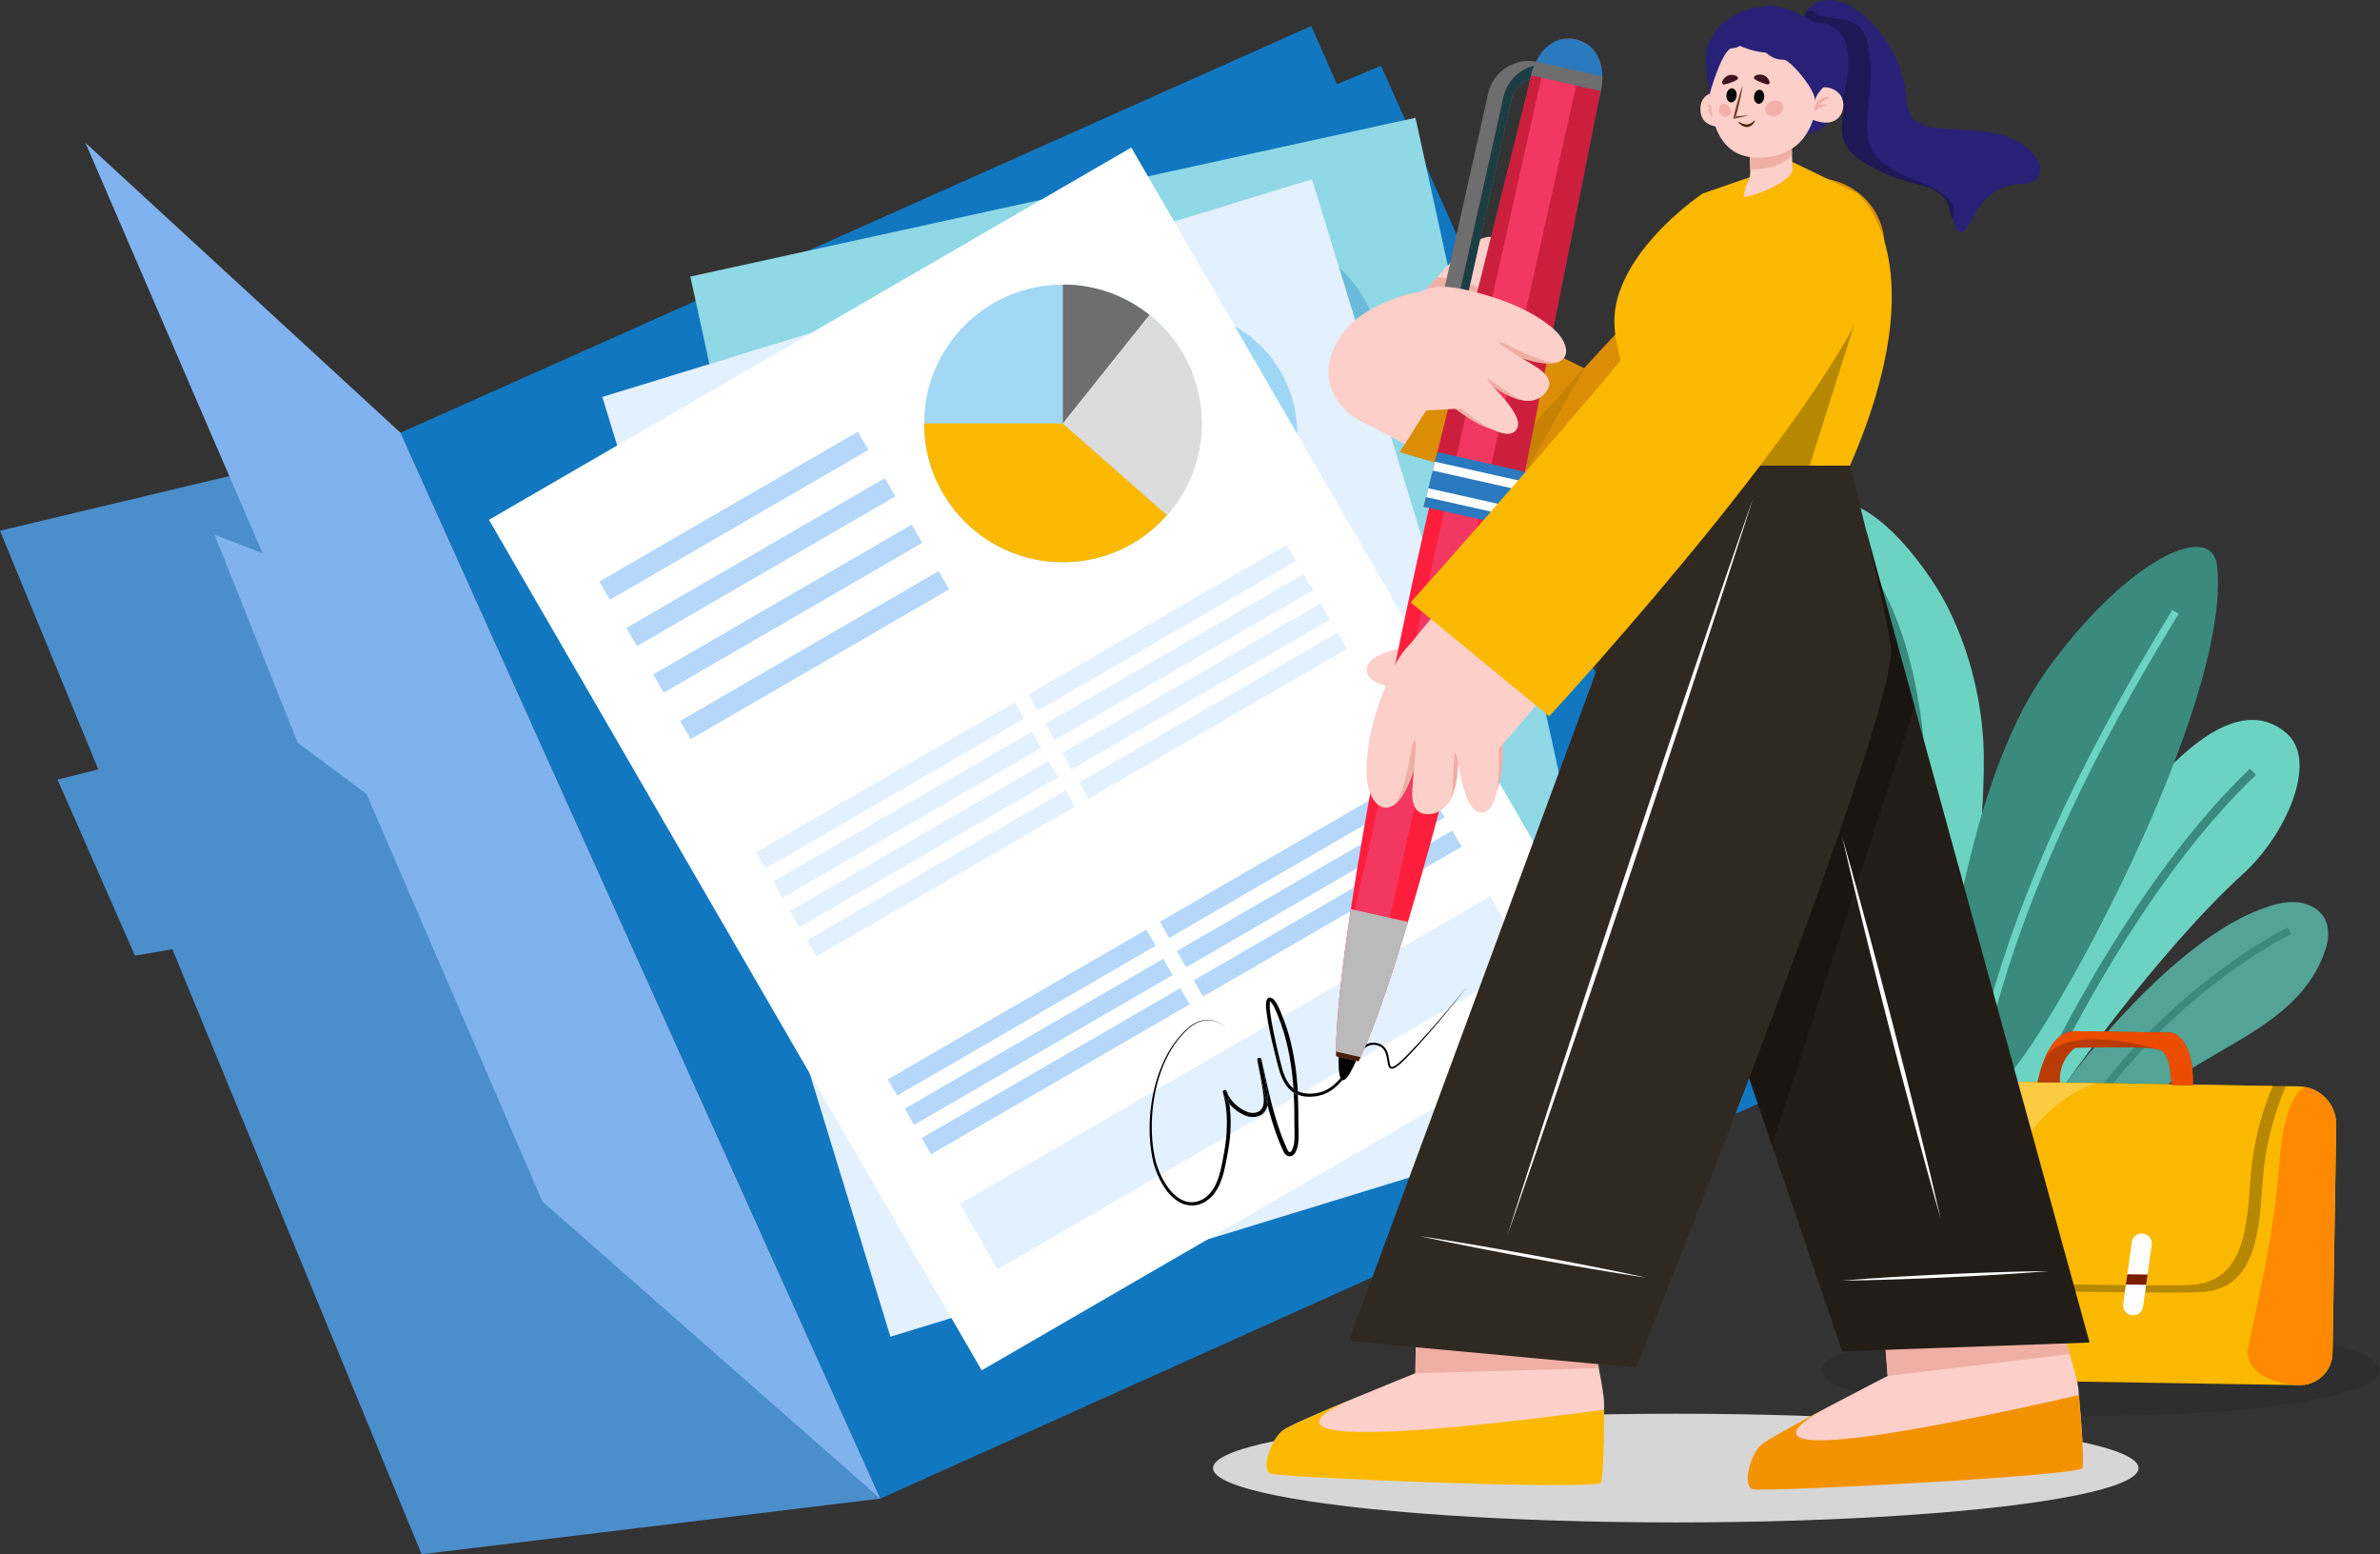 <?xml version="1.0" encoding="UTF-8"?><svg id="Livello_2" xmlns="http://www.w3.org/2000/svg" width="498" height="325.15" viewBox="0 0 498 325.15"><rect x="0" y="0" width="498" height="325.15" fill="#333333" stroke="none"/><g id="ENGAGEMENT"><path d="m480.21,188.71c-2.45-.11-4.86.64-7.16,1.5-18.11,6.76-37.97,32.15-41.92,38.03l17.92,2.53c11.42-11.43,32.05-15.27,37.54-32.13.69-2.13.89-4.57-.2-6.53-1.19-2.15-3.73-3.29-6.18-3.4Z" fill="#53a396" stroke-width="0"/><path d="m478.35,153.31c-10.13-8.65-23.3,5.57-29.41,12.69-9.25,10.77-16.67,23.08-22.85,35.82-.9,1.84-9.84,24.21-9.95,24.2,0,0,3.84.54,3.84.54l11.18,1.58s20.24-29.02,38.32-45.45c8.56-7.78,15.89-23.4,8.89-29.37Z" fill="#6cd3c2" stroke-width="0"/><path d="m446.18,191.13c-7.16,10.8-14.19,23.25-20.34,35.99l1.63.78c7.77-16.11,23.9-46.08,44.57-65.78l-1.25-1.31c-8.16,7.77-16.44,17.97-24.61,30.31Z" fill="#3a8a7e" stroke-width="0"/><path d="m361.67,132.39c-9.71-3.63-12.55,7.77-11.81,15.66.96,10.23,9.62,17.97,14.42,26.16,8.82,15.08,12.04,24.65,16.9,46.86l14.64,2.08s4.94-48.34-13.2-73.57c-4.9-6.82-13.45-14.39-20.94-17.19Z" fill="#3a8a7e" stroke-width="0"/><path d="m407.09,126.16c-4.09-7.8-17.11-25.55-26.95-20.47-5.7,2.94.28,17.25,1.79,21.51,4.9,13.81,8.28,28.3,10.44,43.03,2.5,17.04,3.71,34.74,2.59,52.13-.01.22-.03.44-.05.66l9.43,1.33c7.23-9.7,11.54-54.92,10.65-69.4-.62-10.07-3.38-20.19-7.9-28.79Z" fill="#6cd3c2" stroke-width="0"/><path d="m428.12,140.42c-14.42,20.21-21.08,58.66-22.73,84.09l13.48,1.9c9.24-7.82,48.17-79.02,45.05-107.98-1.07-9.98-19.45-.93-35.8,21.99Z" fill="#3a8a7e" stroke-width="0"/><path d="m358.25,139.46l-1.05,1.13c19.93,18.53,31.96,50.52,30.64,81.52l1.55.07c.65-15.24-1.86-31.01-7.26-45.59-5.52-14.9-13.77-27.74-23.87-37.13Z" fill="#6cd3c2" stroke-width="0"/><path d="m398.73,135.04c-2.5-8.31-6.1-15.28-10.69-20.72l-1.38,1.17c8.08,9.55,12.8,23.73,14.44,43.35,1.68,20.06,1.28,41.3-1.22,64.94l1.79.19c2.51-23.75,2.91-45.1,1.23-65.28-.76-9.12-2.12-16.85-4.16-23.64Z" fill="#3a8a7e" stroke-width="0"/><path d="m429.33,174.55c-7.96,17.8-13.42,34.46-16.68,50.94l1.52.3c5.87-29.68,19.12-60.62,41.7-97.39l-1.32-.81c-10.44,17-18.69,32.36-25.22,46.96Z" fill="#6cd3c2" stroke-width="0"/><path d="m465.37,202.37c-7.12,5.18-17.55,13.98-26.8,26.44l1.24.92c9.12-12.29,19.41-20.97,26.43-26.09,7.62-5.55,13.15-8.22,13.2-8.24l-.67-1.4c-.23.11-5.69,2.74-13.41,8.36Z" fill="#3a8a7e" stroke-width="0"/><g opacity=".09"><ellipse cx="439.56" cy="286.68" rx="58.28" ry="9.35" stroke-width="0"/><path d="m480.8,279.91c-11.02-1.77-25.66-2.74-41.23-2.74s-30.22.97-41.23,2.74c-6.43,1.03-17.2,3.28-17.2,6.77s10.78,5.74,17.2,6.77c11.02,1.77,25.66,2.74,41.23,2.74s30.22-.97,41.23-2.74c6.43-1.03,17.2-3.28,17.2-6.77s-10.78-5.74-17.2-6.77Zm-.05,13.22c-11,1.76-25.62,2.74-41.18,2.74s-30.18-.97-41.18-2.74c-10.76-1.73-16.93-4.08-16.93-6.45s6.17-4.73,16.93-6.45c11-1.76,25.62-2.74,41.18-2.74s30.18.97,41.18,2.74c10.76,1.73,16.93,4.08,16.93,6.45s-6.17,4.73-16.93,6.45Z" stroke-width="0"/></g><path d="m481.02,227.27l-69.45-1.12c-5.04-.08-9.34,3.63-9.99,8.63l-6.08,46.31c-.51,3.88,2.48,7.34,6.39,7.41l79.22,1.27c3.79.06,6.91-2.96,6.97-6.75l.77-47.67c.07-4.39-3.43-8.01-7.82-8.08Z" fill="#fab900" stroke-width="0"/><path d="m482.42,227.42c-1.38.5-4.51,3.05-5.47,15.88-1.25,16.65-5.42,32.59-6.5,38.45-1.07,5.86,6.24,7.94,10.65,8.01,3.79.06,6.91-2.96,6.97-6.75l.77-47.67c.06-3.91-2.71-7.21-6.42-7.93Z" fill="#ff8a01" stroke-width="0"/><g opacity=".27"><path d="m401.7,235.08l-4.5,34.26c17.79.44,54.22,1.28,63.08.92,11.83-.49,12.36-12.64,13.12-23.43.76-10.8,4.8-19.6,4.8-19.6l-66.16-1.06c-5.21-.08-9.65,3.75-10.33,8.92Z" stroke-width="0"/><path d="m478.19,227.16l-66.16-1.06c-5.24-.08-9.72,3.77-10.4,8.98l-4.5,34.26s0,.04.02.05c.01.01.03.02.05.02,13.32.33,42.03,1,56.42,1,2.87,0,5.17-.03,6.66-.09,5.18-.21,8.66-2.68,10.64-7.55,1.74-4.28,2.12-9.79,2.49-15.11l.06-.83c.75-10.66,4.75-19.48,4.79-19.57,0-.02,0-.05,0-.06-.01-.02-.03-.03-.06-.03Zm-4.87,19.66l-.06.83c-.37,5.31-.75,10.81-2.48,15.07-1.95,4.82-5.39,7.26-10.52,7.47-8.98.37-46.98-.52-62.99-.91l4.49-34.18c.67-5.13,5.08-8.94,10.26-8.86l66.06,1.06c-.44.98-4.05,9.44-4.76,19.53Z" stroke-width="0"/></g><path d="m401.57,234.78l-4.35,33.14c17.21.43,52.46,1.24,61.02.89,11.44-.47,11.96-12.23,12.69-22.67.73-10.44,4.64-18.96,4.64-18.96l-64.01-1.03c-5.04-.08-9.34,3.63-9.99,8.63Z" fill="#fab900" stroke-width="0"/><path d="m454.38,216.03s-13.83-.22-20.07-.32c-6.23-.1-7.97,10.81-7.97,10.81,0,0,1.17-.11,4.68-.05-.31-4.98,3.23-7.25,3.23-7.25,0,0,15.79-.53,17.92.48,2.13,1.01,2.22,7.27,2.22,7.27l4.48.07c.17-10.31-4.5-11.01-4.5-11.01Z" fill="#b93a04" stroke-width="0"/><path d="m454.38,216.03s-13.83-.22-20.07-.32c-3.12-.05-5.11,2.65-6.32,5.37,4.88-6.57,20.32-2.51,23.58-1.56.26.05.47.12.61.18,2.13,1.01,2.22,7.27,2.22,7.27l4.48.07c.17-10.31-4.5-11.01-4.5-11.01Z" fill="#eb4c00" stroke-width="0"/><path d="m448.21,258.05h-.04c-1.05-.02-1.95.75-2.1,1.8l-1.81,12.93c-.17,1.24.78,2.36,2.03,2.38h.04c1.05.02,1.95-.75,2.1-1.8l1.81-12.93c.17-1.24-.78-2.36-2.03-2.38Z" fill="#fff" stroke-width="0"/><g opacity=".26"><path d="m411.57,226.16c-5.04-.08-9.34,3.63-9.99,8.63l-6.08,46.31c-.17,1.31.06,2.58.58,3.68,8.18-4.66,20.51-14.16,22.19-29.67,2.56-23.49,20.06-28.39,20.06-28.39l-.7-.14-26.06-.42Z" fill="#fff" stroke-width="0"/></g><path d="m410.31,257.44h-.04c-1.05-.02-1.95.75-2.1,1.8l-1.81,12.93c-.17,1.24.78,2.36,2.03,2.38h.04c1.05.02,1.95-.75,2.1-1.8l1.81-12.93c.17-1.24-.78-2.36-2.03-2.38Z" fill="#fff" stroke-width="0"/><polygon points="406.91 268.1 411.18 268.17 411.48 266.03 407.23 265.96 406.91 268.1" fill="#781e02" stroke-width="0"/><polygon points="444.81 268.71 449.08 268.78 449.38 266.64 445.13 266.57 444.81 268.71" fill="#781e02" stroke-width="0"/><polygon points="0 111.03 20.57 160.96 12.03 163.09 28.25 199.93 36.07 198.58 88.22 325.15 184.2 313.51 61.66 96.33 0 111.03" fill="#4a8ecc" stroke-width="0"/><polygon points="328.09 101.04 288.97 13.76 279.73 17.62 274.37 5.44 83.8 90.53 184.2 313.51 372.57 228.78 318.32 105.39 328.09 101.04" fill="#1177c1" stroke-width="0"/><polygon points="17.88 29.88 54.95 115.75 44.89 111.85 62.28 155.35 76.69 166.1 113.5 251.36 184.2 313.51 83.8 90.53 17.88 29.88" fill="#81b2f0" stroke-width="0"/><rect x="164.64" y="38.87" width="155.33" height="205.64" transform="translate(-24.7 55.1) rotate(-12.35)" fill="#8fd8e5" stroke-width="0"/><circle cx="263.16" cy="75.17" r="25.64" transform="translate(153.4 325.88) rotate(-82.3)" fill="#6abbdb" stroke-width="0"/><rect x="162.26" y="70.46" width="62.52" height="4.4" transform="translate(-11.06 43.07) rotate(-12.35)" fill="#fff" stroke-width="0"/><path d="m162.49,77.07l-.13.03,1,4.56,61.21-13.4.13-.03-1-4.56-61.21,13.4Zm1.07,4.27l-.88-4.03,60.81-13.31.88,4.03-60.81,13.31Z" stroke-width="0"/><rect x="164.67" y="81.44" width="62.52" height="4.4" transform="translate(-13.35 43.84) rotate(-12.35)" fill="#fff" stroke-width="0"/><path d="m164.89,88.04l-.13.03,1,4.56,61.21-13.4.13-.03-1-4.56-61.21,13.4Zm1.07,4.27l-.88-4.03,60.81-13.31.88,4.03-60.81,13.31Z" stroke-width="0"/><rect x="167.07" y="92.41" width="62.52" height="4.4" transform="translate(-15.65 44.61) rotate(-12.35)" fill="#fff" stroke-width="0"/><path d="m167.29,99.02l-.13.03,1,4.56,61.21-13.4.13-.03-1-4.56-61.21,13.4Zm1.07,4.27l-.88-4.03,60.81-13.31.88,4.03-60.81,13.31Z" stroke-width="0"/><rect x="169.47" y="103.39" width="62.52" height="4.4" transform="translate(-17.94 45.37) rotate(-12.35)" fill="#fff" stroke-width="0"/><path d="m169.7,109.99l-.13.03,1,4.56,61.21-13.4.13-.03-1-4.56-61.21,13.4Zm1.07,4.27l-.88-4.03,60.81-13.31.88,4.03-60.81,13.31Z" stroke-width="0"/><circle cx="261.68" cy="68.39" r="9.42" transform="translate(-6.12 30.52) rotate(-6.6)" fill="#e0e0e0" stroke-width="0"/><path d="m259.63,59.05c-2.49.55-4.63,2.03-6,4.18s-1.83,4.71-1.29,7.2c.55,2.49,2.03,4.63,4.18,6,1.56,1,3.33,1.51,5.14,1.51.69,0,1.38-.07,2.06-.22,5.15-1.13,8.42-6.23,7.29-11.38-1.13-5.15-6.23-8.42-11.38-7.29Zm4.03,18.41c-2.42.53-4.91.09-7-1.25-2.09-1.34-3.53-3.41-4.06-5.83-.53-2.42-.09-4.91,1.25-7,1.34-2.09,3.41-3.53,5.83-4.06.67-.15,1.33-.22,1.99-.22,4.27,0,8.12,2.97,9.07,7.3,1.1,5-2.08,9.96-7.09,11.06Z" stroke-width="0"/><ellipse cx="266.95" cy="92.48" rx="17.19" ry="19.67" transform="translate(-13.6 59.23) rotate(-12.35)" fill="#e0e0e0" stroke-width="0"/><path d="m262.72,73.13c-9.33,2.04-15.02,12.39-12.69,23.06,2.06,9.42,9.71,16,17.9,16,1.08,0,2.18-.12,3.26-.35,4.52-.99,8.34-3.94,10.73-8.3,2.39-4.35,3.09-9.6,1.96-14.76-2.34-10.67-11.83-17.69-21.16-15.65Zm18.97,30.28c-2.36,4.29-6.11,7.19-10.55,8.16-9.19,2.01-18.54-4.92-20.84-15.44-2.3-10.53,3.3-20.72,12.48-22.74,1.07-.23,2.14-.35,3.21-.35,8.06,0,15.6,6.49,17.63,15.79,1.12,5.1.43,10.28-1.93,14.57Z" stroke-width="0"/><rect x="176.21" y="134.41" width="62.52" height="3.91" transform="translate(-24.36 47.52) rotate(-12.35)" fill="#fff" stroke-width="0"/><path d="m176.49,141.01l-.13.03.89,4.08,61.21-13.4.13-.03-.89-4.08-61.21,13.4Zm.97,3.79l-.78-3.55,60.81-13.31.78,3.55-60.81,13.31Z" stroke-width="0"/><rect x="240.47" y="120.34" width="62.52" height="3.91" transform="translate(-19.87 60.95) rotate(-12.35)" fill="#204083" stroke-width="0"/><rect x="177.73" y="141.33" width="62.52" height="3.91" transform="translate(-25.81 48.01) rotate(-12.35)" fill="#fff" stroke-width="0"/><path d="m178,147.93l-.13.03.89,4.08,61.21-13.4.13-.03-.89-4.08-61.21,13.4Zm.97,3.79l-.78-3.55,60.81-13.31.78,3.55-60.81,13.31Z" stroke-width="0"/><rect x="241.98" y="127.26" width="62.52" height="3.91" transform="translate(-21.31 61.43) rotate(-12.35)" fill="#204083" stroke-width="0"/><rect x="179.24" y="148.25" width="62.52" height="3.91" transform="translate(-27.25 48.5) rotate(-12.35)" fill="#fff" stroke-width="0"/><path d="m179.52,154.85l-.13.03.89,4.08,61.21-13.4.13-.03-.89-4.08-61.21,13.4Zm.97,3.79l-.78-3.55,60.81-13.31.78,3.55-60.81,13.31Z" stroke-width="0"/><rect x="243.5" y="134.18" width="62.52" height="3.91" transform="translate(-22.76 61.91) rotate(-12.35)" fill="#204083" stroke-width="0"/><rect x="180.76" y="155.17" width="62.52" height="3.91" transform="translate(-28.7 48.98) rotate(-12.35)" fill="#fff" stroke-width="0"/><path d="m181.03,161.77l-.13.03.89,4.08,61.21-13.4.13-.03-.89-4.08-61.21,13.4Zm.97,3.79l-.78-3.55,60.81-13.31.78,3.55-60.81,13.31Z" stroke-width="0"/><rect x="194.9" y="210.26" width="128.3" height="15.79" transform="translate(-40.66 60.45) rotate(-12.35)" fill="#fff" stroke-width="0"/><path d="m320.13,196.57l-125.47,27.47-.13.03,3.41,15.56.03.13,125.47-27.47.13-.03-3.41-15.56-.03-.13Zm-121.96,42.87l-3.32-15.17,125.07-27.38,3.32,15.17-125.07,27.38Z" stroke-width="0"/><rect x="245.01" y="141.1" width="62.52" height="3.91" transform="translate(-24.2 62.4) rotate(-12.35)" fill="#204083" stroke-width="0"/><rect x="187.96" y="188.06" width="62.52" height="3.91" transform="translate(-35.57 51.28) rotate(-12.35)" fill="#fff" stroke-width="0"/><path d="m188.23,194.66l-.13.03.89,4.08,61.21-13.4.13-.03-.89-4.08-61.21,13.4Zm.97,3.79l-.78-3.55,60.81-13.31.78,3.55-60.81,13.31Z" stroke-width="0"/><rect x="252.22" y="174" width="62.52" height="3.91" transform="translate(-31.07 64.7) rotate(-12.35)" fill="#fff" stroke-width="0"/><path d="m252.49,180.6l-.13.03.89,4.08,61.21-13.4.13-.03-.89-4.08-61.21,13.4Zm.97,3.79l-.78-3.55,60.81-13.31.78,3.55-60.81,13.31Z" stroke-width="0"/><rect x="189.47" y="194.98" width="62.52" height="3.91" transform="translate(-37.01 51.77) rotate(-12.35)" fill="#fff" stroke-width="0"/><path d="m189.75,201.58l-.13.03.89,4.08,61.21-13.4.13-.03-.89-4.08-61.21,13.4Zm.97,3.79l-.78-3.55,60.81-13.31.78,3.55-60.81,13.31Z" stroke-width="0"/><rect x="253.73" y="180.91" width="62.52" height="3.91" transform="translate(-32.51 65.18) rotate(-12.35)" fill="#fff" stroke-width="0"/><path d="m254.01,187.51l-.13.03.89,4.08,61.21-13.4.13-.03-.89-4.08-61.21,13.4Zm.97,3.79l-.78-3.55,60.81-13.31.78,3.55-60.81,13.31Z" stroke-width="0"/><rect x="190.99" y="201.9" width="62.52" height="3.91" transform="translate(-38.45 52.25) rotate(-12.35)" fill="#fff" stroke-width="0"/><path d="m191.26,208.5l-.13.03.89,4.08,61.21-13.4.13-.03-.89-4.08-61.21,13.4Zm.97,3.79l-.78-3.55,60.81-13.31.78,3.55-60.81,13.31Z" stroke-width="0"/><rect x="255.25" y="187.83" width="62.52" height="3.91" transform="translate(-33.96 65.67) rotate(-12.35)" fill="#fff" stroke-width="0"/><path d="m255.52,194.43l-.13.03.89,4.08,61.21-13.4.13-.03-.89-4.08-61.21,13.4Zm.97,3.79l-.78-3.55,60.81-13.31.78,3.55-60.81,13.31Z" stroke-width="0"/><rect x="192.5" y="208.82" width="62.52" height="3.91" transform="translate(-39.9 52.73) rotate(-12.35)" fill="#fff" stroke-width="0"/><path d="m192.78,215.42l-.13.03.89,4.08,61.21-13.4.13-.03-.89-4.08-61.21,13.4Zm.97,3.79l-.78-3.55,60.81-13.31.78,3.55-60.81,13.31Z" stroke-width="0"/><rect x="256.76" y="194.75" width="62.52" height="3.91" transform="translate(-35.4 66.15) rotate(-12.35)" fill="#fff" stroke-width="0"/><path d="m257.04,201.35l-.13.03.89,4.08,61.21-13.4.13-.03-.89-4.08-61.21,13.4Zm.97,3.79l-.78-3.55,60.81-13.31.78,3.55-60.81,13.31Z" stroke-width="0"/><rect x="152.76" y="55.76" width="155.33" height="205.64" transform="translate(-36.37 74.52) rotate(-17.05)" fill="#e3f0fe" stroke-width="0"/><circle cx="245.76" cy="90.57" r="25.64" transform="translate(105.47 311.75) rotate(-77.84)" fill="#9dd7f5" stroke-width="0"/><rect x="144.89" y="91.58" width="62.52" height="4.4" transform="translate(-19.75 55.76) rotate(-17.05)" fill="#fff" stroke-width="0"/><path d="m145.46,100.75l1.37,4.46,60.03-18.41-1.37-4.46-60.03,18.41Zm1.55,4.12l-1.21-3.95,59.52-18.25,1.21,3.95-59.52,18.25Z" stroke-width="0"/><rect x="148.19" y="102.32" width="62.52" height="4.4" transform="translate(-22.76 57.2) rotate(-17.05)" fill="#fff" stroke-width="0"/><path d="m148.75,111.49l1.37,4.46,60.03-18.41-1.37-4.46-60.03,18.41Zm1.55,4.12l-1.21-3.95,59.52-18.25,1.21,3.95-59.52,18.25Z" stroke-width="0"/><rect x="151.48" y="113.06" width="62.52" height="4.4" transform="translate(-25.76 58.64) rotate(-17.05)" fill="#fff" stroke-width="0"/><path d="m152.04,122.23l1.37,4.46,60.03-18.41-1.37-4.46-60.03,18.41Zm1.55,4.12l-1.21-3.95,59.52-18.25,1.21,3.95-59.52,18.25Z" stroke-width="0"/><rect x="154.77" y="123.8" width="62.52" height="4.4" transform="translate(-28.76 60.08) rotate(-17.05)" fill="#fff" stroke-width="0"/><path d="m155.34,132.97l1.37,4.46,60.03-18.41-1.37-4.46-60.03,18.41Zm1.55,4.12l-1.21-3.95,59.52-18.25,1.21,3.95-59.52,18.25Z" stroke-width="0"/><circle cx="243.73" cy="83.93" r="9.42" transform="translate(-10.93 123.91) rotate(-27.92)" fill="#e0e0e0" stroke-width="0"/><path d="m248.21,75.49c-2.25-1.2-4.84-1.44-7.28-.69-2.44.75-4.44,2.4-5.64,4.66-1.2,2.25-1.44,4.84-.69,7.28,1.26,4.11,5.05,6.76,9.14,6.76.93,0,1.87-.14,2.8-.42,5.04-1.54,7.88-6.9,6.33-11.94-.75-2.44-2.4-4.44-4.66-5.64Zm-1.76,17.32c-4.9,1.5-10.1-1.26-11.6-6.16-.73-2.37-.49-4.88.68-7.08,1.16-2.19,3.11-3.8,5.48-4.53.9-.28,1.82-.41,2.73-.41,1.5,0,2.98.37,4.34,1.09,2.19,1.16,3.8,3.11,4.53,5.48,1.5,4.9-1.26,10.1-6.16,11.6Z" stroke-width="0"/><ellipse cx="250.96" cy="107.51" rx="17.19" ry="19.67" transform="translate(-20.49 78.3) rotate(-17.05)" fill="#e0e0e0" stroke-width="0"/><path d="m245.15,88.57c-4.43,1.36-7.98,4.61-10.02,9.15-2.03,4.53-2.29,9.82-.74,14.87,2.68,8.75,10.16,14.53,17.89,14.53,1.5,0,3-.22,4.48-.67,9.13-2.8,13.96-13.57,10.76-24.02-3.2-10.44-13.24-16.66-22.37-13.86Zm11.54,37.62c-1.46.45-2.94.66-4.41.66-7.61,0-14.98-5.71-17.63-14.34-1.53-4.99-1.27-10.21.73-14.68,2-4.47,5.5-7.66,9.85-9,1.46-.45,2.94-.66,4.41-.66,7.61,0,14.98,5.71,17.63,14.34,3.16,10.3-1.59,20.92-10.58,23.68Z" stroke-width="0"/><rect x="164.01" y="154.16" width="62.52" height="3.91" transform="translate(-37.19 64.11) rotate(-17.05)" fill="#fff" stroke-width="0"/><path d="m164.77,163.29l-.13.04,1.22,3.99,60.03-18.41-1.22-3.99-59.91,18.37Zm1.27,3.7l-1.07-3.48,59.52-18.25,1.07,3.48-59.52,18.25Z" stroke-width="0"/><rect x="226.9" y="134.88" width="62.52" height="3.91" transform="translate(-28.77 81.7) rotate(-17.05)" fill="#fff" stroke-width="0"/><path d="m227.53,144.04l1.22,3.99,59.91-18.37.13-.04-1.22-3.99-60.03,18.41Zm1.4,3.66l-1.07-3.48,59.52-18.25,1.07,3.48-59.52,18.25Z" stroke-width="0"/><rect x="166.09" y="160.94" width="62.52" height="3.91" transform="translate(-39.08 65.01) rotate(-17.05)" fill="#fff" stroke-width="0"/><path d="m166.72,170.1l1.22,3.99,59.91-18.37.13-.04-1.22-3.99-60.03,18.41Zm1.4,3.66l-1.07-3.48,59.52-18.25,1.07,3.48-59.52,18.25Z" stroke-width="0"/><rect x="228.98" y="141.65" width="62.52" height="3.91" transform="translate(-30.66 82.6) rotate(-17.05)" fill="#fff" stroke-width="0"/><path d="m229.74,150.77l-.13.04,1.22,3.99,59.91-18.37.13-.04-1.22-3.99-59.91,18.37Zm1.27,3.7l-1.07-3.48,59.52-18.25,1.07,3.48-59.52,18.25Z" stroke-width="0"/><rect x="168.16" y="167.71" width="62.52" height="3.91" transform="translate(-40.98 65.92) rotate(-17.05)" fill="#fff" stroke-width="0"/><path d="m168.93,176.83l-.13.04,1.22,3.99,60.03-18.41-1.22-3.99-59.91,18.37Zm1.27,3.7l-1.07-3.48,59.52-18.25,1.07,3.48-59.52,18.25Z" stroke-width="0"/><rect x="231.05" y="148.42" width="62.52" height="3.91" transform="translate(-32.56 83.51) rotate(-17.05)" fill="#fff" stroke-width="0"/><path d="m231.82,157.55l-.13.04,1.22,3.99,60.03-18.41-1.22-3.99-59.91,18.37Zm1.27,3.7l-1.07-3.48,59.52-18.25,1.07,3.48-59.52,18.25Z" stroke-width="0"/><rect x="170.24" y="174.48" width="62.52" height="3.91" transform="translate(-42.87 66.83) rotate(-17.05)" fill="#fff" stroke-width="0"/><path d="m171,183.6l-.13.04,1.22,3.99,60.03-18.41-1.22-3.99-59.91,18.37Zm1.27,3.7l-1.07-3.48,59.52-18.25,1.07,3.48-59.52,18.25Z" stroke-width="0"/><rect x="189.23" y="225.52" width="128.3" height="15.79" transform="translate(-57.3 84.54) rotate(-17.05)" fill="#fff" stroke-width="0"/><path d="m189.69,244.55l-.13.04,4.71,15.36,122.92-37.69-4.71-15.36-122.8,37.65Zm4.76,15.06l-4.55-14.84,122.41-37.54,4.55,14.84-122.41,37.54Z" stroke-width="0"/><rect x="233.13" y="155.2" width="62.52" height="3.91" transform="translate(-34.45 84.42) rotate(-17.05)" fill="#fff" stroke-width="0"/><path d="m233.76,164.36l1.22,3.99,59.91-18.37.13-.04-1.22-3.99-60.03,18.41Zm1.4,3.66l-1.07-3.48,59.52-18.25,1.07,3.48-59.52,18.25Z" stroke-width="0"/><rect x="180.11" y="206.68" width="62.52" height="3.91" transform="translate(-51.88 71.14) rotate(-17.05)" fill="#fff" stroke-width="0"/><path d="m180.75,215.84l1.22,3.99,59.91-18.37.13-.04-1.22-3.99-60.03,18.41Zm1.4,3.66l-1.07-3.48,59.52-18.25,1.07,3.48-59.52,18.25Z" stroke-width="0"/><rect x="243" y="187.39" width="62.52" height="3.91" transform="translate(-43.46 88.72) rotate(-17.05)" fill="#fff" stroke-width="0"/><path d="m243.76,196.51l-.13.04,1.22,3.99,59.91-18.37.13-.04-1.22-3.99-59.91,18.37Zm1.27,3.7l-1.07-3.48,59.52-18.25,1.07,3.48-59.52,18.25Z" stroke-width="0"/><rect x="182.19" y="213.45" width="62.52" height="3.91" transform="translate(-53.77 72.04) rotate(-17.05)" fill="#fff" stroke-width="0"/><path d="m182.82,222.61l1.22,3.99,59.91-18.37.13-.04-1.22-3.99-60.03,18.41Zm1.4,3.66l-1.07-3.48,59.52-18.25,1.07,3.48-59.52,18.25Z" stroke-width="0"/><rect x="245.08" y="194.16" width="62.52" height="3.91" transform="translate(-45.35 89.63) rotate(-17.05)" fill="#fff" stroke-width="0"/><path d="m245.84,203.29l-.13.04,1.22,3.99,60.03-18.41-1.22-3.99-59.91,18.37Zm1.27,3.7l-1.07-3.48,59.52-18.25,1.07,3.48-59.52,18.25Z" stroke-width="0"/><rect x="184.27" y="220.22" width="62.52" height="3.91" transform="translate(-55.66 72.95) rotate(-17.05)" fill="#fff" stroke-width="0"/><path d="m185.03,229.34l-.13.04,1.22,3.99,60.03-18.41-1.22-3.99-59.91,18.37Zm1.27,3.7l-1.07-3.48,59.52-18.25,1.07,3.48-59.52,18.25Z" stroke-width="0"/><rect x="247.16" y="200.94" width="62.52" height="3.91" transform="translate(-47.25 90.54) rotate(-17.05)" fill="#fff" stroke-width="0"/><path d="m247.79,210.1l1.22,3.99,59.91-18.37.13-.04-1.22-3.99-60.03,18.41Zm1.4,3.66l-1.07-3.48,59.52-18.25,1.07,3.48-59.52,18.25Z" stroke-width="0"/><rect x="186.34" y="226.99" width="62.52" height="3.91" transform="translate(-57.56 73.85) rotate(-17.05)" fill="#fff" stroke-width="0"/><path d="m186.98,236.15l1.22,3.99,59.91-18.37.13-.04-1.22-3.99-60.03,18.41Zm1.4,3.66l-1.07-3.48,59.52-18.25,1.07,3.48-59.52,18.25Z" stroke-width="0"/><rect x="249.23" y="207.71" width="62.52" height="3.91" transform="translate(-49.14 91.44) rotate(-17.05)" fill="#fff" stroke-width="0"/><path d="m249.87,216.87l1.22,3.99,59.91-18.37.13-.04-1.22-3.99-60.03,18.41Zm1.4,3.66l-1.07-3.48,59.52-18.25,1.07,3.48-59.52,18.25Z" stroke-width="0"/><rect x="143.4" y="55.97" width="155.33" height="205.64" transform="translate(-49.82 132.21) rotate(-30.09)" fill="#fff" stroke-width="0"/><rect x="122.3" y="105.7" width="62.52" height="4.4" transform="translate(-33.4 91.52) rotate(-30.09)" fill="#b4d7fa" stroke-width="0"/><rect x="127.94" y="115.42" width="62.52" height="4.4" transform="translate(-37.51 95.65) rotate(-30.09)" fill="#b4d7fa" stroke-width="0"/><rect x="133.57" y="125.14" width="62.52" height="4.4" transform="translate(-41.63 99.79) rotate(-30.09)" fill="#b4d7fa" stroke-width="0"/><rect x="139.2" y="134.86" width="62.52" height="4.4" transform="translate(-45.74 103.92) rotate(-30.09)" fill="#b4d7fa" stroke-width="0"/><rect x="154.99" y="162.37" width="62.52" height="3.91" transform="translate(-57.28 115.51) rotate(-30.09)" fill="#e3f0fe" stroke-width="0"/><rect x="211.91" y="129.39" width="62.52" height="3.91" transform="translate(-33.08 139.6) rotate(-30.09)" fill="#e3f0fe" stroke-width="0"/><rect x="158.55" y="168.5" width="62.52" height="3.91" transform="translate(-59.88 118.12) rotate(-30.09)" fill="#e3f0fe" stroke-width="0"/><rect x="215.46" y="135.52" width="62.52" height="3.91" transform="translate(-35.68 142.21) rotate(-30.09)" fill="#e3f0fe" stroke-width="0"/><rect x="162.1" y="174.63" width="62.52" height="3.91" transform="translate(-62.47 120.72) rotate(-30.09)" fill="#e3f0fe" stroke-width="0"/><rect x="219.01" y="141.65" width="62.52" height="3.91" transform="translate(-38.27 144.81) rotate(-30.09)" fill="#e3f0fe" stroke-width="0"/><rect x="165.65" y="180.76" width="62.52" height="3.91" transform="translate(-65.06 123.33) rotate(-30.09)" fill="#e3f0fe" stroke-width="0"/><rect x="196.15" y="218.62" width="128.3" height="15.79" transform="translate(-78.49 161.01) rotate(-30.09)" fill="#e3f0fe" stroke-width="0"/><rect x="222.56" y="147.78" width="62.52" height="3.91" transform="translate(-40.86 147.42) rotate(-30.09)" fill="#e3f0fe" stroke-width="0"/><rect x="182.53" y="209.89" width="62.52" height="3.91" transform="translate(-77.4 135.72) rotate(-30.09)" fill="#b4d7fa" stroke-width="0"/><rect x="239.45" y="176.92" width="62.52" height="3.91" transform="translate(-53.2 159.81) rotate(-30.09)" fill="#b4d7fa" stroke-width="0"/><rect x="186.08" y="216.02" width="62.52" height="3.91" transform="translate(-79.99 138.32) rotate(-30.09)" fill="#b4d7fa" stroke-width="0"/><rect x="243" y="183.05" width="62.52" height="3.91" transform="translate(-55.79 162.41) rotate(-30.09)" fill="#b4d7fa" stroke-width="0"/><rect x="189.63" y="222.15" width="62.52" height="3.91" transform="translate(-82.58 140.93) rotate(-30.09)" fill="#b4d7fa" stroke-width="0"/><rect x="246.55" y="189.18" width="62.52" height="3.91" transform="translate(-58.39 165.02) rotate(-30.09)" fill="#b4d7fa" stroke-width="0"/><path d="m240.53,65.89c-4.88-3.9-11.04-6.27-17.76-6.35-.12,0-.25,0-.37,0-16.04,0-29.04,13-29.04,29.04s13,29.04,29.04,29.04c8.69,0,16.48-3.81,21.8-9.86,0,0,.02-.02.03-.03,4.49-5.11,7.21-11.82,7.21-19.15,0-9.18-4.26-17.37-10.91-22.69Z" fill="#a3d8f5" stroke-width="0"/><path d="m222.4,88.58h-29.04c0,16.04,13,29.04,29.04,29.04,8.69,0,16.48-3.81,21.8-9.86,0,0,.02-.02.03-.03-.35-.27-.55-.42-.55-.42l-21.28-18.73Z" fill="#fab900" stroke-width="0"/><path d="m222.4,59.54v29.04l18.13-22.69h0c-4.88-3.91-11.04-6.27-17.76-6.36h-.37Z" fill="#6e6e6e" stroke-width="0"/><path d="m240.53,65.89l-18.13,22.69,21.8,19.18c4.5-5.12,7.24-11.83,7.24-19.18,0-9.18-4.26-17.37-10.91-22.69Z" fill="#dcdcdc" stroke-width="0"/><path d="m256.41,230.87c.13.79.21,1.59.26,2.39.05.8.06,1.61.04,2.41-.02.81-.07,1.61-.15,2.42-.08.8-.19,1.6-.32,2.4-.07.4-.14.8-.21,1.2l-.22,1.2c-.3,1.59-.65,3.17-1.3,4.62-.32.73-.72,1.4-1.22,2-.5.6-1.1,1.11-1.78,1.46-.34.18-.7.31-1.07.4-.19.03-.37.09-.56.1-.09,0-.19.02-.28.03h-.29c-.38,0-.76-.04-1.13-.15l-.14-.04s-.09-.03-.14-.05c-.09-.03-.18-.06-.27-.1-.17-.08-.35-.15-.52-.25-.69-.36-1.29-.87-1.84-1.44-.54-.58-1.02-1.22-1.44-1.9-.42-.68-.8-1.39-1.12-2.13-.32-.74-.6-1.49-.82-2.27-.11-.39-.2-.77-.28-1.17-.09-.4-.15-.79-.22-1.19-.12-.8-.23-1.6-.28-2.41-.13-1.62-.13-3.24-.04-4.86.1-1.62.3-3.23.61-4.83.32-1.59.75-3.16,1.3-4.69.56-1.52,1.24-3.01,2.08-4.4.41-.7.88-1.37,1.37-2.01.25-.32.5-.64.78-.94.26-.31.55-.6.83-.89.14-.15.3-.28.44-.42l.22-.21c.07-.07.16-.13.23-.19l.23-.19c.08-.06.16-.12.25-.18l.25-.17.26-.15c.7-.41,1.47-.7,2.27-.81.8-.1,1.63,0,2.39.3.76.3,1.42.81,1.96,1.43-.52-.63-1.18-1.15-1.94-1.47-.76-.32-1.6-.44-2.41-.35-.82.09-1.61.38-2.33.78l-.27.15-.26.17c-.08.06-.17.11-.25.18l-.24.19c-.08.07-.16.13-.24.19l-.23.21c-.15.14-.31.27-.45.42-.29.29-.59.58-.85.89-.28.3-.54.62-.8.94-.5.65-.99,1.31-1.41,2.02-.87,1.39-1.57,2.89-2.16,4.42-.58,1.53-1.03,3.12-1.38,4.72-.34,1.61-.57,3.24-.69,4.88-.11,1.64-.13,3.29,0,4.93.12,1.64.34,3.27.75,4.89.22.8.49,1.58.82,2.35.32.76.7,1.5,1.13,2.22.43.71.93,1.39,1.5,2.01.58.61,1.23,1.17,1.99,1.58.19.11.39.19.58.28.1.04.2.07.31.11.05.02.1.04.15.05l.16.04c.42.12.86.18,1.29.19h.33c.11,0,.22-.02.33-.03.22-.01.43-.07.64-.11.43-.1.84-.25,1.22-.45.77-.4,1.44-.96,2-1.61.55-.65,1-1.39,1.34-2.16.7-1.54,1.07-3.17,1.38-4.78l.23-1.21c.08-.4.15-.8.22-1.21.14-.81.25-1.63.34-2.45.08-.82.14-1.65.16-2.47.02-.83.01-1.66-.03-2.48-.05-.77-.13-1.54-.24-2.3-.59-.69-1.07-1.49-1.34-2.39.21.77.38,1.56.51,2.35Z" stroke-width="0"/><path d="m265.76,209.42s0,0,0,0c0,0,0,0,0,0,0,0,0,0-.02.02-.01,0-.02.01-.04.02,0,0-.01,0-.02,0,0,0,0,0,0,0,0,0,.01,0,.04.01,0,0,0,0,.01,0,0-.01,0-.02.01-.03v-.02Z" stroke-width="0"/><path d="m256.68,228.3c-.06-.21-.29-.34-.5-.28-.22.06-.35.29-.29.5l.79-.22h0Z" stroke-width="0"/><path d="m270.62,227.69c-.24-.2-.46-.42-.67-.66-.2-.24-.39-.5-.55-.77-.17-.27-.32-.56-.45-.85-.27-.59-.49-1.2-.67-1.83-.18-.63-.33-1.29-.49-1.93-.32-1.3-.63-2.6-.91-3.9-.29-1.3-.56-2.61-.79-3.92-.11-.65-.22-1.31-.3-1.96-.08-.65-.14-1.32-.11-1.93,0-.15.03-.3.06-.41,0-.01,0-.03.01-.04,0,0,0,0-.01,0-.03-.01-.05-.02-.04-.01,0,0,0,0,0,0,0,0,.01,0,.02,0,.01,0,.03-.01.04-.02.01,0,.02-.02.02-.02,0,0,0-.01,0,0,0,0,0,0,0,0v.02s-.02.02-.02.03c.01,0,.03.01.04.03.02.01.04.03.06.05.09.08.18.19.27.31.18.24.33.52.48.8.15.29.28.58.41.89.13.3.25.6.37.92l.36.93.18.46.16.47c.11.31.22.62.32.94.19.63.4,1.26.56,1.91.08.32.18.64.25.96l.23.97c.28,1.3.53,2.6.71,3.92l.07.49.06.49.12.99c.06.66.14,1.32.19,1.99.02.24.04.48.05.72.24.19.49.36.76.5.05.03.1.05.16.08-.03-.46-.06-.91-.1-1.36-.05-.67-.13-1.34-.19-2.01l-.12-1-.06-.5-.07-.5c-.18-1.34-.44-2.66-.73-3.98l-.23-.99c-.07-.33-.17-.65-.26-.98-.17-.65-.38-1.3-.58-1.94-.1-.32-.22-.64-.33-.96l-.17-.48-.19-.47-.37-.94c-.12-.3-.25-.62-.38-.94-.13-.31-.28-.63-.44-.93-.16-.31-.33-.62-.55-.91-.11-.15-.23-.3-.4-.44-.04-.04-.08-.07-.14-.1-.05-.03-.1-.06-.16-.09-.12-.05-.27-.1-.44-.09-.02,0-.04,0-.06,0-.03,0-.05.01-.08.02-.06.02-.11.04-.15.07-.05.03-.09.06-.12.09-.03.03-.07.07-.09.1-.02.03-.04.06-.06.1-.02.03-.03.06-.04.09-.03.06-.04.11-.06.17-.06.21-.08.4-.09.58-.03.73.04,1.4.13,2.07.09.67.2,1.34.31,2,.24,1.33.52,2.64.82,3.95.3,1.31.62,2.61.95,3.91.17.65.32,1.29.52,1.95.19.65.42,1.3.72,1.93.15.31.31.62.5.92.18.3.39.59.62.85.23.27.48.52.76.75.16.13.33.25.5.36-.02-.29-.04-.58-.06-.86,0,0-.01-.01-.02-.02Z" stroke-width="0"/><path d="m307.49,206.08s-.07.04-.11.06l-.1.07c-.13.11-.25.22-.37.34-.23.24-.45.5-.67.75-.43.51-.85,1.03-1.28,1.55-.85,1.04-1.71,2.06-2.57,3.08-1.73,2.04-3.51,4.04-5.32,6.01-.91.98-1.82,1.96-2.76,2.91-.47.47-.95.93-1.45,1.37-.25.22-.51.43-.77.61-.13.09-.27.18-.41.25-.14.07-.28.12-.4.13-.12,0-.19-.03-.27-.12-.07-.1-.12-.24-.16-.39-.08-.3-.12-.64-.17-.97-.1-.66-.22-1.35-.54-1.99-.16-.32-.37-.62-.65-.86-.27-.25-.6-.43-.93-.55-.34-.12-.69-.19-1.05-.21-.36-.02-.73.03-1.07.14-.69.22-1.28.67-1.75,1.17-.48.5-.88,1.07-1.24,1.64-.36.57-.69,1.16-1.04,1.73-.34.56-.71,1.12-1.09,1.66-.38.54-.79,1.06-1.23,1.54-.44.48-.92.93-1.44,1.31-.52.38-1.07.72-1.67.95-.59.24-1.22.39-1.86.47-.65.07-1.29.09-1.93.01-.57-.07-1.13-.22-1.64-.46.02.25.03.5.04.74.49.19,1.01.31,1.52.37.7.08,1.4.05,2.08-.03.69-.09,1.37-.27,2.02-.53.65-.26,1.25-.63,1.8-1.05.55-.42,1.05-.9,1.51-1.41.45-.51.87-1.05,1.25-1.61.39-.56.75-1.12,1.1-1.71.34-.58.66-1.17,1.01-1.73.35-.56.72-1.1,1.16-1.57.44-.47.95-.86,1.54-1.06.58-.2,1.23-.16,1.82.04.59.2,1.06.62,1.35,1.18.29.56.42,1.2.52,1.86.06.33.1.66.19,1.01.05.17.11.35.23.52.06.09.16.17.27.22.11.05.23.06.34.05.21-.02.38-.1.54-.18.16-.08.3-.18.45-.28.28-.2.54-.42.79-.64.5-.45.98-.92,1.45-1.41.94-.96,1.83-1.96,2.73-2.96,1.79-1.99,3.54-4.02,5.24-6.09.85-1.03,1.69-2.08,2.52-3.13.42-.52.83-1.05,1.25-1.57.21-.26.42-.52.65-.76.11-.12.23-.24.36-.35l.1-.07s.07-.04.11-.06c.08-.03.16-.06.24-.03-.08-.03-.17,0-.24.03Z" stroke-width="0"/><path d="m256.68,228.3l-.79.22c.26.91.75,1.7,1.34,2.39,0-.06-.02-.12-.02-.17-.13-.82-.31-1.63-.52-2.44Z" stroke-width="0"/><path d="m271.4,228.2c-.27-.14-.52-.31-.76-.5.02.29.04.58.06.86.13.08.26.16.39.23.16.09.33.16.51.23-.01-.25-.03-.5-.04-.74-.05-.03-.1-.05-.16-.08Z" stroke-width="0"/><path d="m265.27,229.53c-.02-.23-.04-.46-.07-.68l-.09-.66c-.06-.44-.13-.88-.2-1.32-.29-1.76-.64-3.5-.97-5.24l-.86.18c.58,2.61,1.13,5.23,1.77,7.84.12.5.25,1,.37,1.49.01-.06.02-.13.03-.19.07-.48.06-.96.03-1.42Z" stroke-width="0"/><path d="m270.69,228.57c.05.8.08,1.6.11,2.4.04,1.33.05,2.66.04,4,0,.69.03,1.36.04,2.02,0,.66,0,1.31-.07,1.94-.03.32-.1.62-.18.92l-.07.22-.04.11-.04.1c-.03.07-.06.14-.09.21l-.1.19c-.04.07-.06.11-.09.15-.03.04-.07.07-.11.1-.08.06-.15.09-.21.09-.05,0-.11-.01-.18-.06-.07-.05-.14-.14-.21-.26-.14-.22-.27-.56-.4-.85-.13-.3-.27-.6-.39-.91-.12-.31-.26-.61-.37-.92l-.35-.93c-.9-2.49-1.63-5.06-2.26-7.65-.63-2.59-1.18-5.21-1.77-7.82-.05-.23-.28-.38-.51-.34-.24.05-.4.28-.35.52.33,1.74.69,3.48.97,5.21.07.43.14.87.2,1.3l.09.65c.03.21.05.43.07.64.03.42.04.84-.02,1.23-.05.4-.17.76-.36,1.07-.1.15-.22.29-.35.41-.14.11-.29.21-.46.29-.33.15-.72.23-1.11.22-.19,0-.39-.02-.58-.06-.2-.04-.38-.09-.57-.17-.39-.14-.76-.33-1.12-.55-.36-.22-.71-.46-1.03-.73-.32-.27-.63-.56-.9-.88-.55-.63-1-1.36-1.23-2.13.22.8.39,1.62.52,2.44,0,.06.02.12.02.17.02.02.03.04.05.06.3.36.64.68.99.98.35.3.73.57,1.13.82.4.24.82.46,1.26.62.22.09.46.16.7.21.24.05.49.07.74.08.5,0,1-.08,1.48-.29.24-.11.46-.25.66-.42.2-.18.37-.38.51-.6.14-.22.25-.46.33-.7.06-.18.1-.36.14-.54-.13-.5-.25-1-.37-1.49-.63-2.61-1.18-5.23-1.77-7.84l.86-.18c.33,1.74.68,3.48.97,5.24.07.44.14.88.2,1.32l.09.66c.03.23.05.45.07.68.03.46.04.93-.03,1.42,0,.06-.02.13-.03.19.54,2.11,1.16,4.2,1.9,6.25l.36.95c.12.32.26.63.38.94.12.31.27.62.4.93l.21.46c.07.15.15.33.25.49.11.17.24.35.43.5.2.15.47.26.76.25.28-.01.52-.13.71-.27.1-.07.18-.16.25-.25.07-.09.14-.2.18-.27l.13-.25c.04-.08.07-.17.11-.26l.05-.13.04-.13.08-.26c.09-.35.17-.7.2-1.05.17-1.4.03-2.76.03-4.06,0-1.34,0-2.69-.04-4.03-.02-.64-.05-1.28-.08-1.92-.17-.07-.34-.14-.51-.23-.13-.07-.27-.15-.39-.23Z" stroke-width="0"/><path d="m425.38,32.08c-2.39-2.68-6-3.96-9.55-4.49-3.55-.53-7.17-.41-10.73-.85-1.74-.21-3.6-.63-4.76-1.95-1.24-1.42-1.33-3.46-1.57-5.32-.81-6.37-4.14-12.39-9.1-16.48-1.51-1.25-3.22-2.34-5.13-2.78-1.91-.45-4.06-.17-5.58,1.08-.42.34-.74.71-.99,1.1-.45.71-.64,1.48-.65,2.28-.03,2.51,1.74,5.29,3.1,7.19,2.16,3.02,4.96,6.04,5.27,9.92.2,2.5-.69,5.09.08,7.47.67,2.07,2.48,3.55,4.31,4.72,2.85,1.82,5.99,3.19,9.27,4.05,2.96.78,6.4,1.39,7.95,4.02.63,1.07.84,2.34,1.16,3.55.21.8.47,1.57.94,2.25.27.39.69.77,1.15.69.34-.06.59-.36.79-.64,1.37-1.9,2.29-4.12,3.85-5.88,1.81-2.04,4.43-3.34,7.15-3.52,1.22-.08,2.56,0,3.52-.74.85-.65,1.17-1.83.99-2.88-.17-1.05-.77-1.99-1.48-2.79Z" fill="#292177" stroke-width="0"/><g opacity=".27"><path d="m400.72,37.73c-14.51-5.64-9.1-11.41-9.4-23.11-.3-11.7-3.85-9.84-10.99-11.34-.86-1.49-2.35-.91-2.35-.91h0c-.45.71-.64,1.48-.65,2.28-.03,2.51,1.74,5.29,3.1,7.19,2.16,3.02,4.96,6.04,5.27,9.92.2,2.5-.69,5.09.08,7.47.67,2.07,2.48,3.55,4.31,4.72,2.85,1.82,5.99,3.19,9.27,4.05,2.96.78,6.4,1.39,7.95,4.02.63,1.07.84,2.34,1.16,3.55,1.04-1.85.45-4.67-7.75-7.85Z" stroke-width="0"/><path d="m400.74,37.67c-5.16-2.01-8.02-4.09-9.28-6.75-1.16-2.48-.87-5.25-.5-8.77.23-2.2.49-4.7.42-7.53-.25-9.78-2.75-10.14-7.74-10.85-.98-.14-2.09-.3-3.28-.55-.85-1.44-2.29-.95-2.41-.91-.02,0-.03.01-.04.03-.43.67-.65,1.45-.66,2.31-.03,2.53,1.76,5.34,3.11,7.23.37.52.77,1.05,1.15,1.56,1.89,2.52,3.85,5.13,4.11,8.33.08.99-.01,2-.1,2.99-.14,1.5-.28,3.05.19,4.5.72,2.22,2.7,3.71,4.34,4.75,2.87,1.83,5.99,3.2,9.28,4.06.3.08.61.16.91.23,2.76.7,5.61,1.42,6.99,3.76.49.84.73,1.82.96,2.76.06.26.13.51.19.77,0,.03.03.05.06.05,0,0,0,0,0,0,.02,0,.05-.01.06-.03.44-.78.51-1.58.22-2.38-.68-1.9-3.38-3.77-8.01-5.57Zm-.45.51c-.31-.08-.61-.16-.91-.23-3.28-.86-6.39-2.22-9.25-4.05-1.62-1.04-3.58-2.5-4.29-4.68-.46-1.42-.32-2.96-.19-4.45.09-.99.19-2.01.11-3.01-.26-3.24-2.23-5.86-4.13-8.4-.38-.51-.78-1.04-1.15-1.56-1.34-1.88-3.12-4.66-3.09-7.15.01-.83.22-1.57.63-2.22.18-.06,1.46-.47,2.24.88,0,.02.03.03.05.03,1.21.25,2.33.41,3.32.55,4.91.7,7.37,1.05,7.62,10.72.07,2.82-.19,5.31-.42,7.51-.37,3.54-.66,6.33.51,8.84,1.27,2.7,4.15,4.8,9.35,6.82,1.54.6,2.87,1.2,3.97,1.82-1.32-.66-2.86-1.05-4.37-1.43Zm8.2,7.22c-.05-.2-.1-.4-.15-.6-.23-.96-.47-1.94-.98-2.8-.43-.72-.98-1.29-1.64-1.75,1.56,1,2.52,2.02,2.89,3.04.25.71.21,1.42-.13,2.11Z" stroke-width="0"/></g><path d="m379.78,4.74s-.02,0-.04-.03c-.18.01-.29.03-.29.03h.33Z" fill="#292177" stroke-width="0"/><path d="m379.74,4.71s.04.03.04.03h-.33s.1-.02.29-.03c-.56-.35-6.44-4-10.38-3.42-4.14.61-10.52,2.14-12.12,9.28s20.74,17.42,20.74,17.42c0,0,7.15-.13,8.61-12.35,1.3-10.87-5.37-11.04-6.85-10.94Z" fill="#292177" stroke-width="0"/><path d="m313,49.91c-2.74-1.9-8.6,3.86-12.33,8.08-1.98,2.24-3.35,4.04-3.35,4.04l10.47.46s.82-.85,1.88-2.12c2.51-3.01,6.3-8.41,3.34-10.46Z" fill="#fccfc9" stroke-width="0"/><path d="m297.32,62.02l10.47.46s.82-.85,1.88-2.12c-1.1-.57-4.02-1.9-8.99-2.38-1.98,2.24-3.35,4.04-3.35,4.04Z" fill="#efafa5" stroke-width="0"/><path d="m376.51,37.73c-5.48,1.4-12.83,5.03-21.09,13.71-17.73,18.63-25.72,27.54-25.72,27.54l25.68,27.34s35.99-31.07,38.84-53.03c1.29-9.94-7.99-18.04-17.71-15.56Z" fill="#db8e05" stroke-width="0"/><path d="m297.32,60.95s-12.35,2.04-17.14,9.87c-6.6,10.8,3.62,16.77,3.62,16.77l31.39,16.39,18.85,9.84,6.44-29.27-8.42-4.6-34.74-19Z" fill="#fccfc9" stroke-width="0"/><polygon points="292.9 94.58 325.04 104.13 340.47 81.43 310.53 66.75 292.9 94.58" fill="#db8e05" stroke-width="0"/><g opacity=".09"><polygon points="331.47 77.02 310.4 100.82 334.03 113.82 319.02 98.94 331.47 77.02" stroke-width="0"/><path d="m319.12,98.93l12.42-21.87s0-.08-.02-.1c-.03-.02-.08-.02-.1.01l-21.08,23.8s-.02.04-.02.06.02.04.04.05l23.63,13s.02,0,.04,0c.02,0,.05-.01.06-.03.02-.03.02-.07,0-.1l-14.97-14.84Zm-8.6,1.87l20.53-23.18-12.09,21.29s-.01.07.01.09l14.62,14.49-23.07-12.69Z" stroke-width="0"/></g><path d="m286.01,139.98c-.12,3.87,6.99,4.04,11.2,3.8,1.77-.1,3.03-.27,3.03-.27l6.3-9.36s-2.44.04-5.65.32c-6.04.53-14.78,1.92-14.89,5.51Z" fill="#fccfc9" stroke-width="0"/><path d="m297.21,143.79c1.77-.1,3.03-.27,3.03-.27l6.3-9.36s-2.44.04-5.65.32c-2.77,4.62-3.48,8-3.69,9.31Z" fill="#efafa5" stroke-width="0"/><ellipse cx="350.65" cy="307.12" rx="96.83" ry="11.37" fill="#d6d6d6" stroke-width="0"/><path d="m334.54,286.2c-2.67-13.56-9.21-39.69-9.21-39.69l-28.56-1.96-.62,42.73s-25.04,10.02-27.63,11.9c-2.57,1.89-4.82,8.26-2.6,9.11,2.21.84,66.47,3.41,68.98,1.96.55-.31.75-8.96.74-16.76,0-1.18-.43-3.82-1.11-7.29Z" fill="#fccfc9" stroke-width="0"/><path d="m281.96,293.1c-6.14,2.57-12.21,5.2-13.42,6.08-2.57,1.88-4.81,8.26-2.6,9.11,2.22.84,66.47,3.41,68.99,1.96.51-.29.72-7.94.73-15.33-73.91,9.8-61.43,1.64-53.69-1.82Z" fill="#fab900" stroke-width="0"/><path d="m296.78,244.55l-.62,42.73,38.38-1.07c-2.67-13.56-2.74-40.15-2.74-40.15l-35.03-1.51Z" fill="#efafa5" stroke-width="0"/><path d="m433.1,283.27c-3.9-13.26-12.8-38.68-12.8-38.68l-28.62.66,3.3,42.6s-24.02,12.27-26.42,14.38c-2.39,2.11-4.04,8.67-1.76,9.31,2.28.63,66.5-2.68,68.87-4.36.52-.36-.08-8.99-.8-16.76-.11-1.18-.78-3.77-1.77-7.15Z" fill="#fccfc9" stroke-width="0"/><path d="m381.36,294.95c-5.88,3.12-11.69,6.3-12.81,7.28-2.39,2.11-4.04,8.67-1.76,9.31,2.29.63,66.51-2.68,68.88-4.36.48-.34,0-7.98-.67-15.33-72.71,16.52-61.02,7.25-53.64,3.1Z" fill="#f39200" stroke-width="0"/><path d="m391.68,245.24l3.3,42.6,38.12-4.58c-3.9-13.26-6.4-39.73-6.4-39.73l-35.02,1.71Z" fill="#efafa5" stroke-width="0"/><polygon points="390.55 111.27 345.4 164.99 370.76 239.52 385.46 282.7 437.23 280.86 400.59 147.72 390.55 111.27" fill="#231d17" stroke-width="0"/><path d="m388.72,40.5l-13.56-6.57-18.9,6.57s-15.2,10.07-18.08,23.01c-2.88,12.94,11.74,33.9,11.74,33.9,0,0,4.98.38,11.62.62,5.13.19,11.25.3,16.82.09,3.19-.12,6.2-.34,8.74-.71,18.69-42.94,1.61-56.91,1.61-56.91Z" fill="#fab900" stroke-width="0"/><g opacity=".27"><polygon points="345.4 164.99 370.76 239.52 400.59 147.72 390.55 111.27 345.4 164.99" stroke-width="0"/><path d="m390.57,111.2s-.05,0-.07.02l-45.15,53.72s-.02.04-.01.07l25.36,74.52s.04.05.06.05h0s.06-.02.06-.05l29.82-91.79s0-.03,0-.04l-10.03-36.45s-.03-.04-.05-.05Zm-19.81,128.1l-25.28-74.29,45.04-53.59,9.99,36.31-29.75,91.58Z" stroke-width="0"/></g><g opacity=".27"><path d="m378.36,98.11l12.95-40.98-29.77,40.89c5.13.19,11.25.3,16.82.09Z" stroke-width="0"/><path d="m391.35,57.08s-.07,0-.09.02l-29.77,40.89s-.02.05,0,.07c.01.02.03.04.06.04,3.67.13,7.09.2,10.23.2,2.36,0,4.56-.04,6.59-.11.03,0,.05-.02.06-.05l12.95-40.98s0-.07-.03-.08Zm-13.03,40.97c-4.7.17-10.29.14-16.64-.09l29.45-40.45-12.81,40.53Z" stroke-width="0"/></g><path d="m387.1,97.41h-37.18l-67.69,183.14,60.09,5.55s55.47-137.74,53.31-150.99c-2.16-13.25-8.53-37.7-8.53-37.7Z" fill="#302921" stroke-width="0"/><path d="m355.83,23.39c.51,4.53,7.18,2.92,7.18,2.92l-2.67-7.28s-5.02-.18-4.51,4.35Z" fill="#fccfc9" stroke-width="0"/><path d="m357.74,23.39l.67-.12c-.08-.11-.18-.18-.27-.24-.09-.06-.19-.1-.29-.14-.04-.02-.09-.03-.13-.04,0,.06.01.12.02.18.01.11,0,.23,0,.36Z" fill="#efafa5" stroke-width="0"/><path d="m358.32,22.38c-.11-.17-.26-.31-.43-.4-.17-.09-.35-.14-.55-.12.09.17.16.31.22.44.06.14.1.26.13.38.01.06.02.11.03.16.04.01.09.02.13.04.1.03.19.08.29.14.09.06.18.13.27.24l-.67.12c0-.13.01-.25,0-.36,0-.06,0-.12-.02-.18-.06-.01-.11-.03-.17-.03-.1-.01-.21-.02-.32,0,.11.19.22.34.32.49.05.07.1.14.14.2.04.06.07.12.09.17l.37.94.3-1.07c.03-.09.05-.19.06-.29,0-.1.02-.2,0-.3-.02-.2-.09-.41-.2-.58Z" fill="#efafa5" stroke-width="0"/><path d="m366.07,31.13l.16,4.6c.08,2.44-1.01,2.35-1.36,5.14l-.04.32c2.44-.08,10.32-3.32,10.24-5.77l-.16-4.6-8.84.3Z" fill="#fccfc9" stroke-width="0"/><path d="m366.07,31.13l.15,4.3c1.44.04,6.32-.04,8.75-3.05l-.05-1.56-8.84.3Z" fill="#efafa5" stroke-width="0"/><path d="m371.39,6.22c-10.13-.93-12.83,4.52-12.83,4.52,0,0-4.73,22.3,9.39,22.24,14.13-.06,12.3-15.97,12.3-15.97,0,0,1.27-9.86-8.86-10.79Z" fill="#fccfc9" stroke-width="0"/><path d="m385.06,19.86c-1.23-1.67-3.92-2.17-5.57-.84-.33.27-.78.72-.88,1.16,0,0-.68,2.9.56,4.82,1.36.56,2.98.94,4.4.38,1.3-.52,2.06-1.8,2.13-3.17.03-.6-.07-1.21-.31-1.77-.09-.2-.2-.39-.33-.57Z" fill="#fccfc9" stroke-width="0"/><path d="m379.94,22.15l.56.4c.06-.23.15-.45.27-.65-.07.01-.14.02-.21.04-.2.05-.41.11-.62.21Z" fill="#efafa5" stroke-width="0"/><path d="m381.34,21.28c.21-.17.46-.33.72-.47.26-.14.54-.27.84-.41-.32-.07-.65-.07-.98-.02-.33.05-.65.15-.96.32-.3.17-.59.4-.8.7-.22.29-.35.65-.4,1.01l-.13.84.69-.45c.13-.08.29-.16.45-.23.17-.07.34-.14.52-.21l.54-.2c.18-.07.37-.15.56-.23-.2-.05-.4-.07-.6-.09-.2-.01-.4-.01-.61,0-.13,0-.27.02-.4.04-.13.2-.22.41-.27.65l-.56-.4c.21-.11.42-.17.62-.21.07-.02.14-.03.21-.04,0-.02.02-.03.03-.05.14-.21.32-.4.54-.57Z" fill="#efafa5" stroke-width="0"/><path d="m363.13,24.65l.08-.3c-.11.01-.21.02-.32.04l.24.26Z" fill="#73432f" stroke-width="0"/><path d="m364.33,24.24c-.24.02-.48.04-.72.07-.13.01-.26.03-.39.04l-.08.3-.24-.26c.11-.01.21-.03.32-.04l.15-.53.22-.83c.14-.56.28-1.11.41-1.67.13-.56.25-1.12.36-1.69.11-.56.21-1.13.28-1.71-.21.54-.4,1.08-.57,1.63-.18.55-.34,1.1-.5,1.65-.16.55-.3,1.11-.44,1.66l-.2.84-.19.84-.07.32.31-.06c.24-.04.47-.1.7-.14.24-.05.47-.1.7-.15.23-.05.47-.11.7-.17.23-.06.47-.12.7-.19-.24,0-.48.02-.72.03-.24.02-.48.03-.72.06Z" fill="#73432f" stroke-width="0"/><path d="m361.63,15.79c-.9.33-1.4,1.25-1.25,1.66.15.41.89.16,1.79-.18.9-.33,1.63-.62,1.48-1.03s-1.12-.78-2.03-.45Z" fill="#3f1221" stroke-width="0"/><path d="m369.05,15.75c-.89-.37-1.87-.03-2.04.37-.17.4.55.72,1.44,1.09.89.37,1.62.65,1.79.25.17-.4-.29-1.34-1.18-1.71Z" fill="#3f1221" stroke-width="0"/><path d="m362.45,18.48c-.59-.05-1.13.56-1.2,1.37-.08.81.34,1.51.93,1.56.59.05,1.13-.56,1.2-1.37.08-.81-.34-1.51-.93-1.56Z" fill="#000103" stroke-width="0"/><path d="m368.22,18.78c-.59-.05-1.13.56-1.2,1.37-.08.81.34,1.51.93,1.56.59.05,1.13-.56,1.2-1.37.08-.81-.34-1.51-.93-1.56Z" fill="#000103" stroke-width="0"/><path d="m370.7,21.18c-1,.37-1.56,1.34-1.26,2.17.31.83,1.36,1.2,2.36.83s1.56-1.34,1.26-2.17c-.31-.83-1.36-1.2-2.36-.83Z" fill="#f5aea8" stroke-width="0"/><path d="m360.21,21.9c-.55.32-.68,1.12-.29,1.78.39.66,1.15.94,1.7.62.55-.32.68-1.12.29-1.78s-1.15-.94-1.7-.62Z" fill="#f5aea8" stroke-width="0"/><path d="m311.39,19.55l-12.67,56.52c-.01.06.02.11.08.12,1.18.26,2.35.08,3.35-.44,1.25-.65,2.21-1.82,2.54-3.29l11.58-51.69c.7-3.13,3.8-5.09,6.93-4.39l2.41.54.66-2.95-4.49-1.01c-4.69-1.05-9.35,1.9-10.4,6.59Z" fill="#6e6e6e" stroke-width="0"/><path d="m314.59,20.27l-12.43,55.49c1.25-.65,2.21-1.82,2.54-3.29l11.58-51.69c.7-3.13,3.8-5.09,6.93-4.39l2.41.54.66-2.95-1.29-.29c-4.69-1.05-9.35,1.9-10.4,6.59Z" fill="#1d3d44" stroke-width="0"/><path d="m326.28,8.33c-.63,1.53-1.3,3.27-2.01,5.19-.33.91-.68,1.87-1.03,2.87-.71,2.03-1.45,4.23-2.22,6.58-.2.63-.41,1.26-.62,1.91-6.18,19.35-13.89,48.41-21.39,81.37-.37,1.63-.74,3.26-1.11,4.91-6.83,30.5-12.15,58.37-15.25,79.02-2.02,13.41-3.1,23.77-3.08,29.82,0,.33,0,.65.01.96l4.66,1.05c.14-.27.28-.56.42-.86,2.61-5.46,6.04-15.29,9.94-28.28,6-20,13.09-47.47,19.93-77.97.37-1.64.73-3.28,1.09-4.91,7.28-32.99,12.71-62.55,15.38-82.69.43-3.22.79-6.2,1.07-8.92.11-1.05.21-2.06.3-3.03.18-2.04.32-3.9.4-5.56-.86-.76-1.9-1.28-3.07-1.54-1.17-.26-2.34-.24-3.45.09Z" fill="#ff1f3d" stroke-width="0"/><path d="m332.8,9.78c-.86-.76-1.9-1.28-3.07-1.54-1.17-.26-2.34-.24-3.45.09-1.93.57-3.66,2.06-4.87,4.55-.41.84-.76,1.79-1.03,2.87-.05.19-.1.39-.14.6-.05.24-.1.48-.15.72v.02c-.53,2.87-.38,5.6.33,7.8.04.11.07.22.11.33.85,2.4,2.37,4.11,4.38,4.56.75.17,1.51.15,2.26-.04,1.36-.33,2.69-1.19,3.87-2.45,1.54-1.64,2.83-3.96,3.59-6.69h0c.09-.33.17-.65.24-.98.05-.2.09-.4.12-.6.21-1.09.3-2.1.29-3.03-.03-2.78-.97-4.87-2.48-6.21Z" fill="#2b79bf" stroke-width="0"/><polygon points="320.09 17.06 320.08 17.08 300.75 94.58 300.25 96.59 299.79 98.44 298.87 102.14 298.4 103.99 297.9 106 316.78 110.23 317.18 108.19 317.55 106.32 318.3 102.59 318.67 100.72 319.08 98.69 334.62 20.6 334.62 20.59 334.93 19.01 320.41 15.75 320.09 17.06" fill="#cc1f3d" stroke-width="0"/><rect x="213.65" y="103.42" width="184.69" height="7.47" transform="translate(134.52 382.31) rotate(-77.37)" fill="#f23860" stroke-width="0"/><path d="m320.38,15.74l14.61,3.27c.21-1.09.3-2.1.29-3.03l-13.87-3.11c-.41.84-.76,1.79-1.03,2.87Z" fill="#6e6e6e" stroke-width="0"/><polygon points="300.25 96.59 299.79 98.44 298.87 102.14 298.4 103.99 297.9 106 316.78 110.23 317.18 108.19 317.55 106.32 318.3 102.59 318.67 100.72 319.08 98.69 300.75 94.58 300.25 96.59" fill="#2b79bf" stroke-width="0"/><polygon points="299.79 98.44 298.87 102.14 298.4 103.99 317.18 108.19 317.55 106.32 318.3 102.59 318.67 100.72 300.25 96.59 299.79 98.44" fill="#fff" stroke-width="0"/><polygon points="298.87 102.14 317.55 106.32 318.3 102.59 299.79 98.44 298.87 102.14" fill="#2b79bf" stroke-width="0"/><path d="m279.59,220c0,.33,0,.65.01.96l4.66,1.05c.14-.27.28-.56.42-.86,2.61-5.46,6.04-15.29,9.94-28.28l-11.97-2.68c-2.02,13.41-3.1,23.77-3.08,29.82Z" fill="#bababa" stroke-width="0"/><path d="m280.93,225.97c.64.14,1.6-1.29,2.84-4.08l-3.67-.82c-.07,3.06.19,4.76.83,4.91Z" stroke-width="0"/><path d="m279.61,220.96l4.66,1.05c.14-.27.28-.56.42-.86l-5.1-1.14c0,.33,0,.65.01.96Z" fill="#471d0c" stroke-width="0"/><path d="m323.34,70.81c-.91-.63-6.65-1.97-9.27-2.3-2.62-.33-2.06,2.76.56,5,9.62,4.04,11.63,2.12,11.67,2.11l.15-.2s-2.19-3.98-3.11-4.61Z" fill="#efafa5" stroke-width="0"/><path d="m309.92,73.52c-2.43-1.02-2.73,2.1-.81,4.96,8.17,6.49,10.62,5.19,10.66,5.18l.2-.15s-1.04-4.42-1.74-5.28c-.71-.85-5.87-3.7-8.3-4.72Z" fill="#efafa5" stroke-width="0"/><path d="m304.19,79.7c-2.43-1.02-2.73,2.1-.81,4.96,8.17,6.49,10.62,5.19,10.66,5.18l.2-.15s-1.04-4.42-1.74-5.28c-.71-.85-5.87-3.7-8.3-4.72Z" fill="#efafa5" stroke-width="0"/><path d="m321.83,66.42c-3.66-2.3-7.78-3.83-11.93-4.98-10.88-3.02-14.22-2.13-22.26,10.52-2.13,3.35-3.94,6.44-6.95,11.59-.15.25-.3.51-.45.76.03.02.05.03.08.05,4.91,2.9,25.41,1.06,25.41,1.06,0,0,.31.27.84.69,2.28,1.81,8.55,6.4,10.61,3.93,2.55-3.04-6.34-10.1-5.99-10.81.15-.3,5.62,3.7,6.3,4.04.63.31,1.31.54,2.02.58,1.89.09,3.64-.86,4.45-2.6.84-1.79-.81-3.33-2.16-4.24-2.16-1.45-4.47-2.67-6.63-4.13-.05-.03-.1-.07-.16-.11-.14-.1-1.41-.86-1.2-1.14.22-.29,2.29.89,2.52,1,1.65.78,3.3,1.55,5.02,2.17,1.22.44,2.52,1,3.85,1.01,1.7.01,2.77-1.28,2.44-2.99-.55-2.84-3.56-4.98-5.82-6.4Z" fill="#fccfc9" stroke-width="0"/><path d="m293.02,153.04c-1.43,2.55-4.02,8.54-4.05,9.76-.04,1.23,2.06,5.79,2.06,5.79h.28s3.07-.55,5.8-11.77c-.27-3.8-2.65-6.33-4.08-3.79Z" fill="#efafa5" stroke-width="0"/><path d="m300.21,152.64c-.69,2.84-1.56,9.31-1.26,10.5.29,1.19,3.55,5.02,3.55,5.02l.26-.08s2.81-1.36,2.4-12.9c-1.29-3.59-4.26-5.38-4.95-2.54Z" fill="#efafa5" stroke-width="0"/><path d="m309.48,151.61c-.69,2.84-1.56,9.31-1.26,10.5.29,1.19,3.55,5.02,3.55,5.02l.26-.08s2.81-1.36,2.4-12.9c-1.29-3.59-4.26-5.38-4.95-2.54Z" fill="#efafa5" stroke-width="0"/><path d="m313.48,131.79c-16.55-1.17-19.54,1.22-24.01,12.89-1.7,4.45-3.06,9.13-3.42,13.89-.22,2.95-.3,7.04,1.87,9.39,1.3,1.41,3.16,1.31,4.27-.21.87-1.2,1.23-2.71,1.64-4.09.58-1.94.98-3.92,1.37-5.9.05-.28.37-2.89.77-2.9.38,0,.23,1.63.22,1.81,0,.07,0,.14,0,.21-.12,2.88-.56,5.74-.69,8.62-.08,1.81.21,4.28,2.35,4.72,2.08.42,4.08-.51,5.24-2.25.44-.65.68-1.41.82-2.18.15-.83.18-8.33.55-8.27.86.15,1.3,12.71,5.68,12.44,3.56-.21,3.59-8.81,3.48-12.03-.03-.75-.06-1.21-.06-1.21,0,0,15.12-17.03,15.77-23.31,0-.03,0-.07.01-.1-.33-.03-.65-.07-.97-.1-6.56-.7-10.51-1.12-14.89-1.44Z" fill="#fccfc9" stroke-width="0"/><polygon points="330.48 91.61 294.72 135.15 315.33 154.69 354.11 109.23 359.69 102.68 335 86.11 330.48 91.61" fill="#fccfc9" stroke-width="0"/><path d="m373.78,39.61c-5.26,2.09-12.08,6.63-19.16,16.3-15.2,20.75-59.44,70.11-59.44,70.11l28.97,23.83s69.17-74.92,69.19-97.07c0-10.03-10.23-16.87-19.55-13.17Z" fill="#fab900" stroke-width="0"/><path d="m363.5,113.75l-3.32,9.62c-2.2,6.42-4.39,12.84-6.56,19.27-2.19,6.42-4.34,12.86-6.51,19.28l-6.46,19.3-6.41,19.32c-2.12,6.44-4.26,12.88-6.36,19.33l-3.16,9.67-3.14,9.68-3.12,9.69-1.56,4.84-1.54,4.85,1.68-4.8,1.66-4.81,3.32-9.62,3.29-9.63,3.27-9.64c2.19-6.42,4.34-12.86,6.51-19.28l6.46-19.3,6.41-19.32c2.12-6.44,4.26-12.88,6.36-19.33,2.12-6.45,4.21-12.9,6.31-19.35l3.12-9.69,1.56-4.84,1.54-4.85-1.68,4.8-1.66,4.81Z" fill="#fff" stroke-width="0"/><path d="m398.81,225.02l-2.56-10.02-2.61-10.01c-.89-3.33-1.76-6.67-2.66-10-1.79-6.66-3.61-13.31-5.52-19.94,1.54,6.73,3.16,13.43,4.82,20.12.82,3.35,1.67,6.69,2.51,10.04l2.56,10.02,2.61,10.01c.89,3.33,1.76,6.67,2.66,10,1.79,6.66,3.61,13.31,5.52,19.94-1.54-6.73-3.16-13.43-4.82-20.12-.82-3.35-1.67-6.69-2.51-10.04Z" fill="#fff" stroke-width="0"/><path d="m341.52,266.65l-2.95-.62c-1.97-.4-3.93-.8-5.9-1.18-1.97-.39-3.94-.76-5.91-1.14l-5.92-1.1-5.92-1.07c-1.98-.34-3.95-.7-5.93-1.03-1.98-.34-3.96-.67-5.94-.99l-2.97-.47-1.49-.23-1.49-.22,1.47.32,1.47.31,2.95.62c1.97.4,3.93.8,5.9,1.18,1.97.39,3.94.76,5.91,1.14l5.92,1.1,5.92,1.07c1.98.34,3.95.7,5.93,1.03,1.98.34,3.96.67,5.94.99l2.97.47,1.49.23,1.49.22-1.47-.32-1.47-.31Z" fill="#fff" stroke-width="0"/><path d="m412.49,266.34l-5.41.23-5.41.27c-1.8.1-3.6.19-5.41.3-3.6.22-7.21.45-10.81.76,3.61-.03,7.22-.12,10.83-.24,1.8-.05,3.61-.13,5.41-.19l5.41-.23,5.41-.27c1.8-.1,3.6-.19,5.41-.3,3.6-.21,7.21-.45,10.81-.76-3.61.03-7.22.12-10.83.24-1.8.05-3.61.13-5.41.19Z" fill="#fff" stroke-width="0"/><path d="m372.76,2.52c-10.2.46-9.05,6.93-9.05,6.93,13.58,6.11,19.25-7.39,9.05-6.93Z" fill="#292177" stroke-width="0"/><path d="m377.6,6.1c-1.61-1.05-9.52,2.56-9.52,2.56,0,0,1.22,3.99,5.37,3.84,2.07,1,6.42,6.47,6.32,8.54.64-2.55,2.82-2.73,2.74-5.44-.08-2.71-3.3-8.45-4.91-9.5Z" fill="#292177" stroke-width="0"/><path d="m357.69,8.66c-1.56,2.53,0,11.12,0,11.12,0,0,2.33-8.51,4.44-9.66,2.65-.08,3.17-2.07,3.17-2.07l2.22-3.3s-8.26,1.38-9.83,3.92Z" fill="#292177" stroke-width="0"/><path d="m365.56,26.03c-.3.02-.61-.05-.93-.17-.32-.11-.63-.27-.96-.44.18.33.45.61.77.82.32.21.72.35,1.14.33.42-.02.83-.21,1.1-.49.28-.28.47-.62.56-.98-.28.25-.54.48-.82.65-.28.17-.57.27-.86.28Z" fill="#522309" stroke-width="0"/></g></svg>